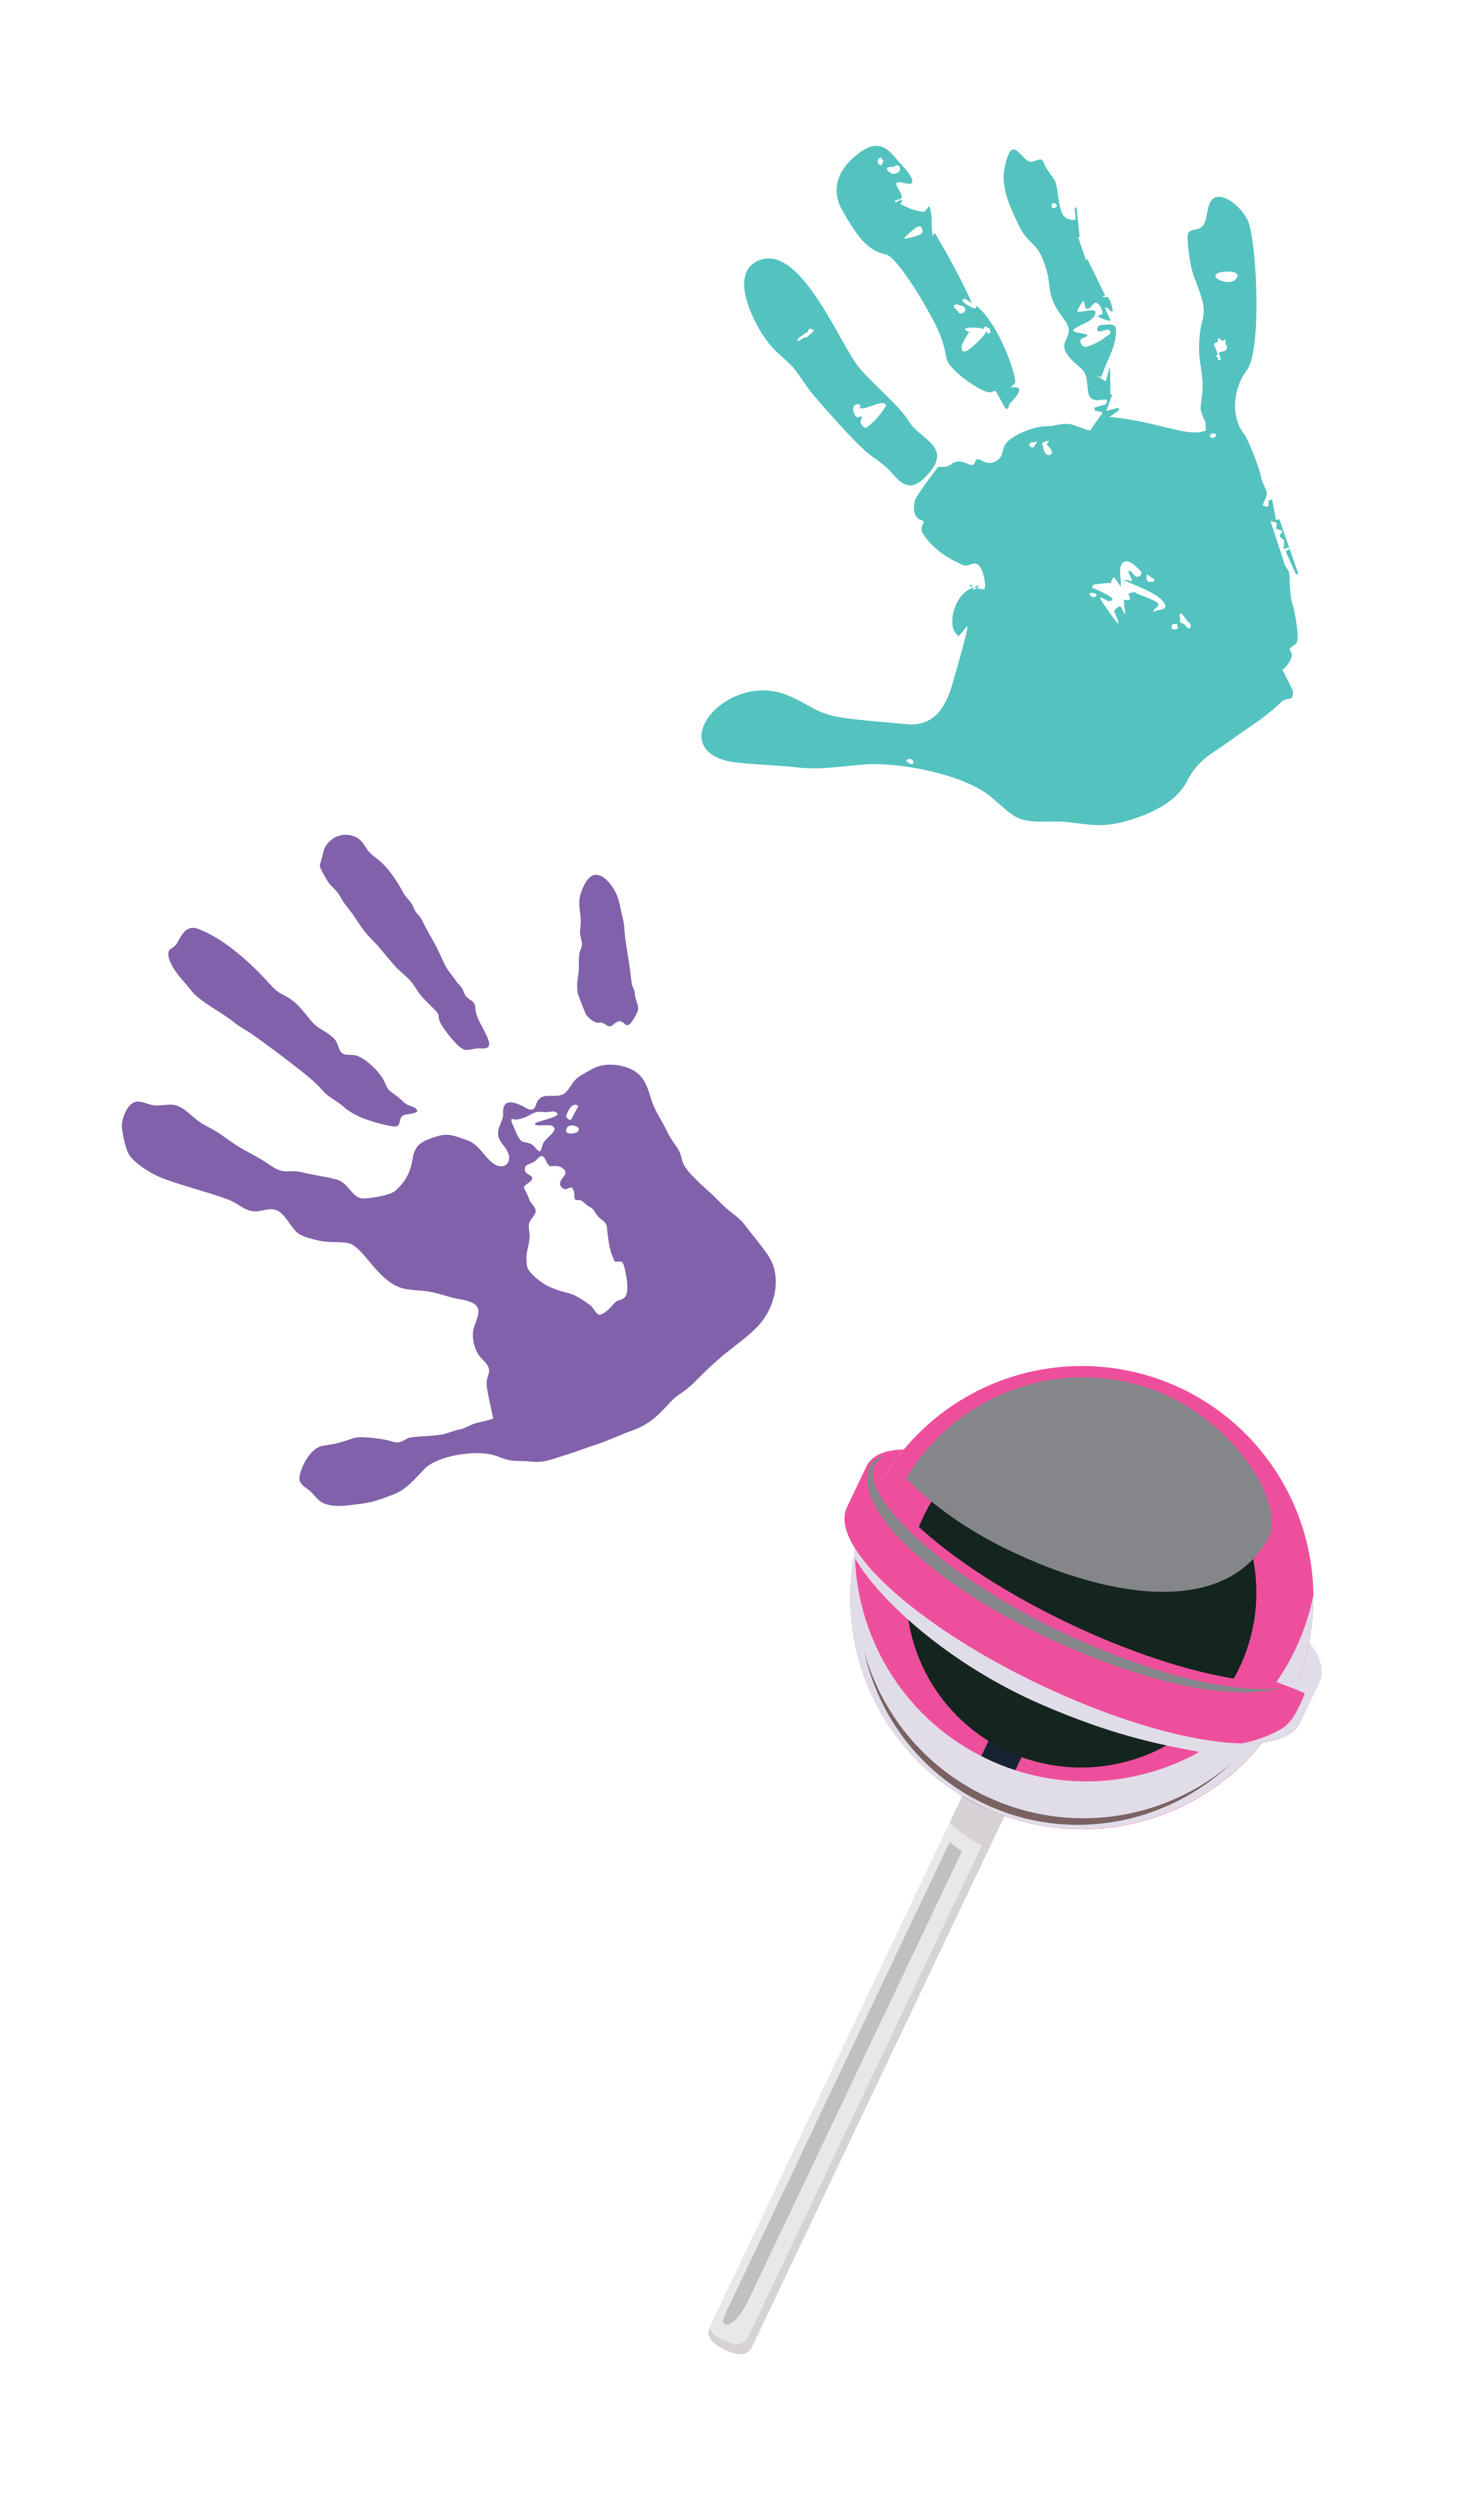<?xml version="1.0" encoding="UTF-8"?>
<svg xmlns="http://www.w3.org/2000/svg" viewBox="0 0 226.77 382.68">
  <defs>
    <style>
      .cls-1 {
        fill: #ee4f9c;
      }

      .cls-2 {
        fill: #e9e8e8;
      }

      .cls-3 {
        fill: #e0dde8;
      }

      .cls-3, .cls-4 {
        mix-blend-mode: multiply;
      }

      .cls-4 {
        fill: #d7d2d6;
      }

      .cls-5 {
        fill: #7a6263;
      }

      .cls-5, .cls-6, .cls-7, .cls-8, .cls-9 {
        mix-blend-mode: screen;
      }

      .cls-6 {
        fill: #14241e;
      }

      .cls-7 {
        fill: #152333;
      }

      .cls-8 {
        fill: #848689;
      }

      .cls-9 {
        fill: #c1c0c0;
      }

      .cls-10 {
        fill: #54c3bf;
      }

      .cls-10, .cls-11 {
        fill-rule: evenodd;
      }

      .cls-11 {
        fill: #8162aa;
      }

      .cls-12 {
        isolation: isolate;
      }
    </style>
  </defs>
  <g class="cls-12">
    <g id="Layer_2" data-name="Layer 2">
      <path class="cls-11" d="m75.55,217.14c-.85.31-1.7.48-2.58.69-.89.2-1.85.88-2.54.98-.72.1-1.77.56-2.58.74-1.59.34-4.72.3-5.36.6-.99.46-1.32.92-2.62.46-.98-.34-4.6-.81-5.53-.51-.91.29-1.67.52-2.57.79-.66.2-1.79.29-2.62.5-1.66.42-3.23,3.34-3.31,4.92-.04.79.8,1.31,1.37,1.72.87.63,1.28,1.6,2.27,2.05,1.73.78,3.76.35,5.54.15,2.04-.22,3.26-.72,5.16-1.43,2.1-.78,3.35-2.45,4.84-3.96,2.01-2.04,7.78-2.88,10.51-2.11.98.28,1.8.73,2.82.86.88.11,1.8.03,2.71.13,2.3.24,3.19-.26,5.31-.91,1.72-.53,3.44-1.2,5.18-1.77,1.79-.58,3.38-1.4,5.14-2.01,4.17-1.44,5.31-4.23,7.23-5.51.97-.65,1.62-1.13,2.45-1.97,1.61-1.63,2.93-2.91,4.72-4.37,1.69-1.38,3.29-2.47,4.85-4.05,2.64-2.67,3.92-7.48,1.75-10.84-.91-1.41-2.6-3.4-3.69-4.83-.7-.92-1.56-1.5-2.45-2.22-.94-.77-1.6-1.52-2.46-2.34-1.22-1.16-3.77-3.27-4.42-4.7-.42-.93-.35-1.61-.99-2.54-.66-.95-1.06-1.44-1.57-2.52-.87-1.83-1.84-3.02-2.44-5.01-.62-2.05-1.18-3.72-3.35-4.6-1.63-.66-3.81-.81-5.41-.01-.56.28-2.06,1.11-2.5,1.48-.83.69-1.25,1.84-1.96,2.36-1.43,1.05-3.67-.62-4.4,1.81-.33,1.09-1.17.69-1.9.21-3.44-1.75-3.12.61-3.11,1.36,0,.43-.27.9-.53,1.58-.79,2.05.48,2.58,1.15,3.86,1.02,1.94-.8,3.4-2.76,1.38-1.18-1.21-1.85-2.51-3.49-3.06-1.9-.63-2.68-1.14-4.73-.48-1.96.62-3.19,1.17-3.5,3.34-.29,2.01-1.11,3.57-2.66,4.93-.8.7-3.62,1.11-4.73,1.17-1.95.1-2.2-2.32-4.29-2.91-1.62-.46-3.38-.62-5.1-1.07-2.18-.57-2.76.49-5.01-1.1-1.83-1.3-3.49-1.96-5.3-3.13-.86-.56-1.67-1.18-2.52-1.76-.86-.58-1.73-.96-2.6-1.48-1.72-1.02-2.96-2.98-4.93-2.92-.79.02-1.64.2-2.42.12-.87-.09-1.77-.63-2.62-.58-1.4.08-2.25,2.33-2.34,3.5-.07.93.59,3.88,1.12,4.66.94,1.4,3.34,2.86,4.89,3.49,2.34.96,7.66,2.35,10.27,3.35,1.82.69,2.89,2.21,4.99,1.72,1.82-.43,2.63-.44,3.89,1.22,1.64,2.16,1.43,2.42,4.3,3.18,2.19.58,3.05.26,4.98.5,2.54.32,4.51,5.79,8.46,6.94,1.41.41,3.25.26,5,.7.87.22,1.67.47,2.53.71.85.24,1.76.32,2.58.57,2.63.8,1.29,2.55.85,4.22-.37,1.4.19,3.58,1.22,4.57,2.26,2.16.43,2.17.82,4.51.24,1.44.67,3.21.96,4.7h0Zm-49.58-71.78c-.86,1.34,1.38,4.05,2.21,4.95.77.83,1.16,1.55,2.08,2.32,1.67,1.39,3.86,2.48,5.65,3.92,1.01.8,1.87,1.19,2.86,1.89,1.96,1.39,3.93,2.85,5.83,4.33,1.98,1.54,3.42,2.58,5.1,4.48.59.66,1.84,1.27,2.65,1.96.98.84,1.62,1.25,2.79,1.79.88.41,4.69,1.6,5.54,1.42.86-.18.17-1.46,1.36-1.79.26-.07,2.78-.18,1.49-1.03-.43-.29-.97-.33-1.42-.65-.41-.29-.81-.76-1.26-1.1-1.32-1-1.36-.79-2.01-2.32-.58-1.36-2.99-3.69-4.45-3.99-.9-.18-1.91.2-2.36-.79-.57-1.27-.33-1.45-1.64-2.41-.94-.69-1.89-1.04-2.68-1.99-1.63-1.97-2.36-3.12-4.61-4.21-.98-.48-1.64-1.37-2.38-2.16-2.75-2.94-6.6-6.39-10.43-7.81-2.01-.74-2.78,1.63-3.24,2.31-.28.43-1.07.88-1.09.91h0Zm23.69-15.46s-.69,2.54-.69,2.56c-.04.43.83,1.79,1.1,2.27.56.99,1.31,1.37,1.81,2.16.64,1.02.68,1.26,1.52,2.27,1.08,1.31,2.06,3.21,3.28,4.39,1.38,1.35,2.53,2.91,3.81,4.35.72.81,1.52,1.35,2.22,2.1.72.77,1.01,1.45,1.59,2.21.42.54,1.39,1.47,1.91,2,1.56,1.57.59.96,1.2,2.34.2.45,2.57,3.93,3.8,4.16.71.13,1.44-.31,2.42-.22,3.28.31-.79-3.84-.83-6.02-.03-1.49-1.05-1.21-1.61-2.2-.24-.43-.21-.7-.56-1.15-.32-.4-.63-.67-.92-1.12-.46-.69-1.21-1.52-1.54-2.21-.36-.72-.71-1.53-1.07-2.28-.77-1.6-1.74-3.07-2.44-4.58-.39-.85-1.01-1.05-1.37-2.09-.27-.79-1.06-1.31-1.55-2.21-2.87-5.27-4.5-5.1-5.48-6.55-.57-.85-.97-1.65-2-2.04-1.83-.7-3.72.09-4.59,1.85h0Zm39.85,5.46c-1.6,3.11-.28,3.9-.66,6.75-.23,1.74.68,1.98.03,3.31-.39.79-.17,2.42-.28,3.36-.14,1.1-.38,2.22-.11,3.33.07.3,1.07,2.88,1.21,3.13.26.46.98,1.06,1.47,1.25.91.34.43-.39,1.76.47.71.46.95-.24,1.56-.53,1.37-.65,1.15,2.19,2.92-1.12.74-1.39-.09-1.61-.21-3.29-.05-.64-.41-.9-.49-1.62-.24-2.24-.6-4.28-.94-6.49-.17-1.11-.12-2.25-.39-3.26-.3-1.09-.4-2.07-.77-3.2-.69-2.1-3.36-5.47-5.08-2.11h0Zm-2.7,37.28c-.66,1.22,1.35.93,1.67.57.7-.78-1.26-1.32-1.67-.57h0Zm-6.35,5.94c-.44,1.04.69,1.19.94,1.54.48.66-1.05,1.11-1.17,1.62-.04.17.62,1.2.77,1.75.2.72,1.04,1.22,1.02,1.92-.02.75-1,1.18-1.05,2.17-.03.66.18,1.18.11,1.98-.16,1.74-.66,2.08-.41,4.13.14,1.14,2.28,2.75,3.29,3.21,3.27,1.49,2.99.39,6.4,2.89.63.47.94,1.54,1.51,1.46.58-.08,1.44-.88,1.81-1.33,1.04-1.27,1.16-.63,1.91-1.27.82-.71.38-2.95.16-3.96-.1-.47-.24-1.62-.78-1.59-1.2.07-.71.18-1.29-1.06-.33-.7-.67-3.03-.71-3.87-.04-.97-.48-1.16-1.15-1.72-.75-.62-.67-1.26-1.53-1.7-.81-.42-1.03-1.09-1.79-1.05-.87.04-.39-.58-.64-1.38-.36-1.16-.94-.02-1.5-.32-1.01-.54-.56-1.3-.05-1.89.71-.81-.16-1.46-.92-1.6-.87-.17-1.21.47-1.76-.74-.43-.96-.75-1.08-1.47-.24-.51.59-1.55.67-1.7,1.03h0Zm4.44-5.69c.03-.19-.06-.58-.72-.62-.73-.13-2.64.27-2.18-.38,1.14-.44,3.08-.81,3.41-1.33-.43-.77-1.26-.21-2.08-.32-2.04-.28-1.92.79-4.21,1.14-.68.1-1.31-.75-.3,1.5.24.54.68,1.76,1.25,1.9,1.03.25,1.27.16,1.98,1,1,1.18.7-.13,1.19-.88.46-.71,1.67-1.53,1.66-2.01h0Zm2.49-1.42l1.18-2.15c-1.12-.92-1.86,1.46-1.86,1.46-.05.36.38.63.68.68h0Z"/>
      <path class="cls-10" d="m169.31,61.89l-1.75.52.04.45c.33.07.99.11,1.22.34l-1.82,2.56.13.09c-.47.23-2.57-.86-3.36-.94-1.42-.14-2.44.39-3.68.35-1.63-.05-5.18,1.34-6.12,2.7-.69,1-.14,2.21-1.93,2.83-1.39.48-2.32-1.18-2.7-.14-.47,1.28-1.4-.2-2.71,0-1.36.21-.78.96-2.97.81,0,0-3.3,4.28-3.53,5.04-.32,1.09-.37,2.76.96,3.13.95.27-.57.87.3,2.17,1.49,2.23,3.52,3.53,5.83,4.61,1.13.53,1.41-.39,2.36-.06.95.33,1.43,3.3,1.2,3.66-.23.36.33.28-.06.24-.38-.04-1.65-.33-2.02-.46-.37-.14-.1-.43.01-.28.11.15.37.54.33.75-.04.21,2.29-1.42-.44-.13-2.73,1.3-3.43,5.65-2.23,6.84,1.19,1.19.23.43.55.23.32-.2.89-1.06,1.11-1.27.22-.21-.02-.16.1.08.12.24-1.99,7.71-2.34,8.86-1.1,3.54-2.82,6.39-7.04,5.98-3.16-.31-6.95-.56-10.01-1.03-3.87-.6-4.95-2.14-8.3-3.45-8.95-3.51-18.44,7.54-9.34,10.06,1.98.55,7.86.68,10.46.99,4.42.53,6.84-.14,11.07-.41,5.28-.33,15.04,1.55,19.12,4.99,3.92,3.3,3.84,3.91,9.22,3.76,4.11-.11,6.54,1.23,10.91.08,3.66-.96,8.1-2.76,9.89-6.29,1.76-3.45,4.06-4.28,6.98-6.44,2.96-2.19,4.45-2.83,7.36-5.57,1.19-1.12,1.89.16,1.87-1.81l-1.6-3.19c.66-.56,1.2-1.23,1.43-2.14.14-.56-.5-.74-.28-1.12.25-.43.82-.47,1.07-1.03.38-.83-.38-4.91-.73-5.89-.2-.57-.41-2.65-.4-3.3.03-2.45-.54-1.54-.91-3.16l-2.02-6.12c.19.05.84.16.95.28l-.1.87.91.34.04.14c-.12.18-.42.52-.4.73l.69.55-.07,1.3c.22.07.52-.13.73-.22l.13.31-.57.31,1.61,3.55.33-.11-2.89-8.35-.52.11-.59-3.12-.51.09-.06.95c-.28.1-.3.03-.83-.11l.02-.07c-.17-.27.82-1.31.5-2.17-.47-1.25-.59-.98-.91-2.56-.2-1-1.86-5.35-2.45-6.08-2.18-2.72-1.76-7.06.37-9.86,2.29-3,1.54-19,.26-22.63-.52-1.46-2.37-3.4-3.89-3.8-2.36-.62-2.23,1.82-2.66,3.37-.66,2.44-2.68.82-2.79,2.56-.08,1.3.48,4.92.95,6.12,2.92,7.28.77,4.88.81,11.3.01,1.95.65,3.72.53,5.92-.05.96-.2,1.79-.29,2.72-.11,1.09.93,2.32.75,2.9.02.25.04.5.07.75-2.66,1.23-7.09-1.34-14.85-2.06-.02.04-.04.08-.06.12.54-.38,1.09-.77,1.63-1.15-.05-.12-.1-.24-.15-.36l-1.83.48c.31-.85.61-1.7.92-2.55-.1.02-.2.03-.3.05l-.04-4.33-.69,2.32-1.41-.95.76.3c.74-2.46,2.41-4.81,2.23-7.37-.07-.98-1.41-.67-2.39-.6-.32.02-.65.72-.38.88.48.27,1.12-.29,1.66-.15.21.05.38.49.2.62-1.12.83-2.34,1.66-3.7,1.97-.41.09-.89-.53-.84-.95.05-.41.72-.43,1.03-.71.05-.04.09-.18.02-.2-.65-.22-1.37-.24-2.02-.48-.09-.03-.15-.23-.08-.29,1.07-.91,3.06-1.16,3.37-2.53.2-.9-1.84-.1-2.74-.23-.06,0-.06-.12-.03-.17.23-.47.49-.94.79-1.37.03-.05.15-.06.18-.01.22.36.11,1.05.52,1.14.45.1,1.01-1.11,1.4-.95.57.23.89.97.97,1.58.04.27-.48.25-.69.42-.04.03-.05.14,0,.16.61.25,1.23.57,1.88.61.17.01-.76-1.63-.79-1.92,0-.1.18-.14.27-.1.26.14.39.46.66.59.08.04.25-.07.23-.16-.15-.68-.27-1.41-.69-1.97-.18-.24-.64.04-.87-.14-.12-.09.43-.11.37-.24l-2.7-5.51-.22.15-1.2-3.52.24.02-.49-4.55-.25.03c-.16.55.37,1.77-.05,1.86-.5.11-1.26-.14-1.66-.61-.58-.68-.82-2.81-.95-3.75-.27-2-.56-1.76-1.53-3.28-1-1.56-.35-1.97-2.19-1.29-1.73.64-3.19-5.18-4.4,1.11-.57,2.93.88,5.88,2.19,8.64,1.69,3.55,2.93,2.03,4.35,7.26.44,1.63.22,2.77.89,4.36.78,1.84,1.7,2.54,2.2,3.62,1.14,2.45-2.78,2.67,1.84,6.44,1.41,1.15,1.07,2.29,1.35,3.87.45,2.6,3.67,0,2.69,1.87h0Zm16.56-9.2l.59,1.48-.24.45.38.19-.18.38.53-.18-.33-.95c.32-.43,1.03-.07,1.24-.72.1-.32-.12-.47-.2-.73l-.02-.7-.38.26c-.29-.05-.78-.69-.76-.19.03.66-.27.25-.62.72h0Zm-39.66-6.02c-.46.33.17.54.43.97.28.46.69.47,1.05.06.3-.35-.04-.81-.41-.88-.51-.1-.77-.36-1.06-.15h0Zm-15.54,15.63c-.11.51.09,1.12.44,1.51.19.22.59-.12.86-.02.13.05-.29.77-.2.92.19.33.55.95.87.74,1.25-.82,2.2-2.06,3.02-3.31.13-.2-.32-.48-.56-.45-1.12.12-2.14.79-3.26.85-.23.01-.07-.59-.3-.64-.31-.07-.79.08-.86.39h0Zm9.22,54.29c-.09-.14-.38-.45-.55-.43-.07,0-.21.08-.39.11-.13.03-.24-.03-.13.24.06.14.42.35.58.42.34.15.41-.05.49-.34h0Zm11.75-65.61l-.09-.67c-.29-.18-.05.09-.56-.34-.8.26-.09.57-.08.57.27.27.11.65.73.44h0Zm-29.48,1.22c.38-.03.42-.22.71-.38.28-.15.65-.17.86-.33.13-.1.12-.17.23-.26.28-.25-.02.23.69-.71l-.68-.22c-.31.28-.17.24-.33.51-.17.27-.28.07-.57.37-.37.37-1.1.57-.9,1.02h0Zm18.17-17.39c-.67.44-1.26,1-1.83,1.57-.04.04.04.18.1.16.86-.21,1.82-.29,2.53-.82.27-.2.1-.74-.12-.99-.15-.17-.49-.05-.68.07h0Zm17.79,33.73c.58-.7.27-.1.66-.97-.2.04-.4.13-.6.15-.29.03-.28-.09-.44.09-.35.38,0,.64.39.73h0Zm-23.14-43.26c.38-.79.32-.63-.17-1.21-.23.18-.45.37-.41.71.05.36.24.48.58.5h0Zm47.13,70.92c.47-.34.12-.85-.29-1.09l-.87-1.21c-.52.1-.3.27-.26.68.02.27-.09.61.17.78.23.15.33-.03.65.36.18.22.3.48.6.47h0Zm-20.98-64.37c.48.11.53-.05.74-.37-.24-.25-.21-.3-.57-.4-.32.2-.38.42-.18.77h0Zm10.86,54.25c-.86.61-.27,2.79-.36,3.39-.09.6-.04.22-.17.11-.13-.1-.77-1.33-.99-1.15-.22.19-.35.85-.49,1.04-.14.19.33-.24-.11-.23-.45.01-1.94.15-2.41.29-.47.14-.04.61,0,.73.03.12-.38-.38.09-.17.48.21,2.14.96,2.6,1.35.46.39,0,.56-.3.59-.3.03-.78-.42-1.02-.46-.24-.04-.62-.38-.25.26.37.64,1.87,2.77,2.34,3.34.47.56.27,0,.28-.17,0-.18-.71-1.38-.57-1.58.15-.2.54-.53.81-.6.27-.08.57.91.68,1.03.11.12.17.26.16-.07,0-.33-.24-1.39-.19-1.81.05-.42.52.07.83-.16.31-.23-.14-.65-.08-.88.06-.23,1.13-.32,1.29-.3.16.02-.62-.07-.08.22.54.29,2.6.89,3.16,1.42.57.53-.45.85-.51,1.09-.06.24-.4.52.21.19.61-.33,2.17-.05,1.25-1.39-.92-1.34-4.53-2.63-5.57-3.12-1.04-.48-.12.52-.28.42-.16-.11-.29-.51-.06-.65.23-.14.73.15.93.13.2-.02.19,0,.13-.23-.07-.23-.45-.83-.5-1.08-.05-.25-.02-.36.24-.23.26.13.69.9,1.09.89.4,0,.91-.44.46-.91-.45-.47-1.74-1.91-2.6-1.31h0Zm-11.23-16.42c.77-.38-.07-1.13-.5-1.65l.37-.47c-.21-.08-.7.07-.86.18-.43.27-.09.35-.04.69.09.64.23,1.22,1.03,1.26h0Zm15.93,19.36l.05-.38c-.26-.16-.32-.07-.57-.35l-.56-.37c-.09.22-.08.81.1,1,.21.22.72.16.98.1h0Zm-40.9-63.26c0,.37.54.73.85.83.35.11.95-.15,1.1-.46.17-.37-.05-1.02-.55-.79-.33.15-.28.22-.68.21-.29,0-.5.01-.72.22h0Zm50.39,16.26c-.59.75,2.43,1.9,3.23.47.67-1.19-2.74-1.1-3.23-.47h0Zm-.6,25.04c.18-.05.51-.13.6-.31.11-.22-.12-.38-.32-.42-.35-.05-.98.39-.28.73h0Zm-5.24,29.17l-.08-.71h-.72c-.58,1.22.77.74.8.71h0Zm-12.4-5.05c-.15-.49-.78-.49-1.17-.33.22.51.71.77,1.17.33h0Zm-20.01-40.92c-.52.18.48.53.57.68.09.15.04-.36-.17,0-.22.36-1.03,1.54-1.08,2.1-.05.57.13,1,.83.63.69-.37,2.26-1.88,2.7-2.52.43-.64.11-.68-.42-.85-.53-.17-1.89-.23-2.41-.06h0Zm-32-10.28c-4.13,2.01-.79,8.78.88,11.31,1.39,2.11,2.25,2.65,3.99,4.29,1.43,1.34,2.41,3.33,3.73,4.87,1.9,2.23,5.81,6.64,7.89,8.51,1.57,1.41,2.74,1.81,4.3,3.62,1.47,1.71,2.81,2.52,4.72.69,5.01-4.78-.53-5.95-2.16-8.61-1.7-2.75-5.22-5.44-7.65-8.29-3.07-3.6-9.14-19.58-15.69-16.39h0Zm38.79,19.34l.72-.68.03-.21c-.29-2.5-2.92-9.19-5.89-11.54-.12-.1-.17.41-.32.35-.68-.24-1.33-.62-1.86-1.11-.11-.1.08-.41.23-.39.42.04,1.31.92,1.14.54-1.62-3.64-3.58-7.13-5.59-10.57-.08-.14-.34.5-.37.34-.3-1.44.05-3.01-.48-4.38-.15-.37-.53.8-.94.76-1.21-.11-2.39-.59-3.46-1.18-.19-.1.38-.53.18-.61-.31-.13-.63.27-.97.29-.08,0-.14-.18-.07-.23.28-.21.83-.09.97-.42.36-.86-2.35-2.95.61-2.22,2.26.56.3-1.86-.24-2.43-2.12-2.22-3.45-5.37-7.78-1.46-2.56,2.31-3.37,5.18-1.57,8.2,1.59,2.66,3.37,6.02,6.57,6.57,1.45.25,5.08,6.13,5.94,7.68,1.58,2.84,2.8,4.83,3.33,8.16.3,1.9,5.39,5.25,6.54,5.28,1.19.03.51-1.18,1.92,1.42.48.88.89,1.81,1.18.4.01-.05,3.29-3.08.16-2.56h0Z"/>
      <g>
        <g>
          <path class="cls-2" d="m152.2,264.72l-43.5,91.43c-.78,1.64.5,2.69,2.28,3.53,1.78.85,3.4,1.18,4.18-.46l43.5-91.43-6.46-3.07Z"/>
          <path class="cls-4" d="m157.58,267.28l-4.64-2.21c-.29-.04-.58-.07-.86-.1l-6.66,14.01c1.29,1.34,2.91,2.52,4.81,3.42.04.02.09.04.13.06l-35.75,75.16c-.78,1.64-2.24,1.38-3.84.63-1.06-.51-1.91-1.11-2.13-1.94-.62,1.55.62,2.55,2.34,3.38,1.78.85,3.4,1.18,4.18-.46l36.29-76.29,7.2-15.14-1.08-.51Z"/>
          <path class="cls-9" d="m145.41,281.99l-34.03,71.54c-.78,1.64-.89,2.02-.32,2.3s2.09-.67,3.63-3.91l32.6-68.53c-.67-.43-1.3-.9-1.87-1.4Z"/>
        </g>
        <g>
          <circle class="cls-1" cx="165.66" cy="244.55" r="35.46" transform="translate(-64.98 60.02) rotate(-17.22)"/>
          <path class="cls-7" d="m162.54,249.47c-1.58-.75-3.25.35-3.25.35l-11.94,25.1c.77.49,1.58.94,2.42,1.34s1.77.77,2.68,1.07l11.93-25.08s-.27-2.02-1.84-2.77Z"/>
          <circle class="cls-6" cx="165.57" cy="243.75" r="26.81" transform="translate(-128.35 222.73) rotate(-51.72)"/>
          <path class="cls-8" d="m138.73,226.3c4.08,4.17,9.35,7.89,15.45,10.86,16.78,8.17,34.61,10.1,40.5-2.69.88-6.86-6.74-16.44-15.56-20.64-14.65-6.97-32.08-1.37-40.39,12.46Z"/>
          <path class="cls-3" d="m192.54,267.67c.37-.43.73-.87,1.07-1.32h0c1.55-2,2.92-4.19,4.05-6.57,2.39-5.03,3.49-10.34,3.44-15.57-.56,2.79-1.47,5.55-2.74,8.24-1.71,3.6-3.96,6.77-6.59,9.48-7.46-2.97-18.96-7.17-27.73-11.34-11.73-5.58-26.59-14.94-32-17.34-.48,1.44-.87,2.89-1.16,4.34,0-.01,0-.03,0-.04-.03.16-.06.32-.09.48-.02.08-.03.16-.05.24,0,0,0,0,0,0-2.77,15.36,4.89,31.27,19.66,38.29,14.76,7.02,31.93,2.94,42.1-8.88,0,0,.01-.01.02-.02Zm-41.42,1.58c-12.33-5.87-19.71-17.93-20.2-30.69,3.63,6.3,14.38,16.27,28.76,22.46,10.32,4.44,17.09,5.9,23.96,7.16-9.69,5.4-21.75,6.2-32.52,1.07Z"/>
          <path class="cls-1" d="m200.44,251.4c-.39,1.97-.95,3.92-1.69,5.84-7.1,1.3-20.67-1.88-35-8.69-14.33-6.82-25.35-15.34-28.83-21.67,1.03-1.79,2.19-3.45,3.47-5-2.9.08-4.91.89-5.73,2.61-.7,1.48-2.27,4.78-2.98,6.25-2.8,5.89,10.45,18.06,29.6,27.17,19.15,9.11,36.95,11.72,39.75,5.83.7-1.48,2.27-4.78,2.98-6.25.82-1.72.18-3.79-1.59-6.09Z"/>
          <path class="cls-8" d="m163.18,250.12c-18.76-8.77-31.64-21.17-29.26-25.81.17-.34.8-1.06,1.51-1.44-.37.06-1.66.4-2.16,1.45-3.18,6.68,10.33,18.95,29.27,27.37,14.43,6.41,26.26,8.6,33.64,6.73-7.15.77-18.76-1.65-33-8.3Z"/>
          <path class="cls-3" d="m200.44,251.4c-.34,1.74-.83,3.46-1.44,5.17,0,.01-.16.46-.24.68-.82.15-2.19.25-3.17.28.14.07,4.28,1.57,4.2,1.73,0,0-1,2.52-1.89,3.77-.89,1.25-1.61,1.62-2.82,2.22-1.32.65-2.65,1.11-4,1.42-.36.08-.72.15-1.08.21,4.7.12,7.98-.88,9.05-3.14l2.98-6.25c.82-1.72.18-3.79-1.59-6.09Z"/>
          <path class="cls-5" d="m150.92,274.95c-9.52-4.53-16.03-12.8-18.61-22.2,2.15,9.92,8.62,18.72,18.39,23.36,12.94,6.16,27.9,3.23,37.88-6.21-10.08,8.72-24.79,11.17-37.65,5.05Z"/>
        </g>
      </g>
    </g>
  </g>
</svg>